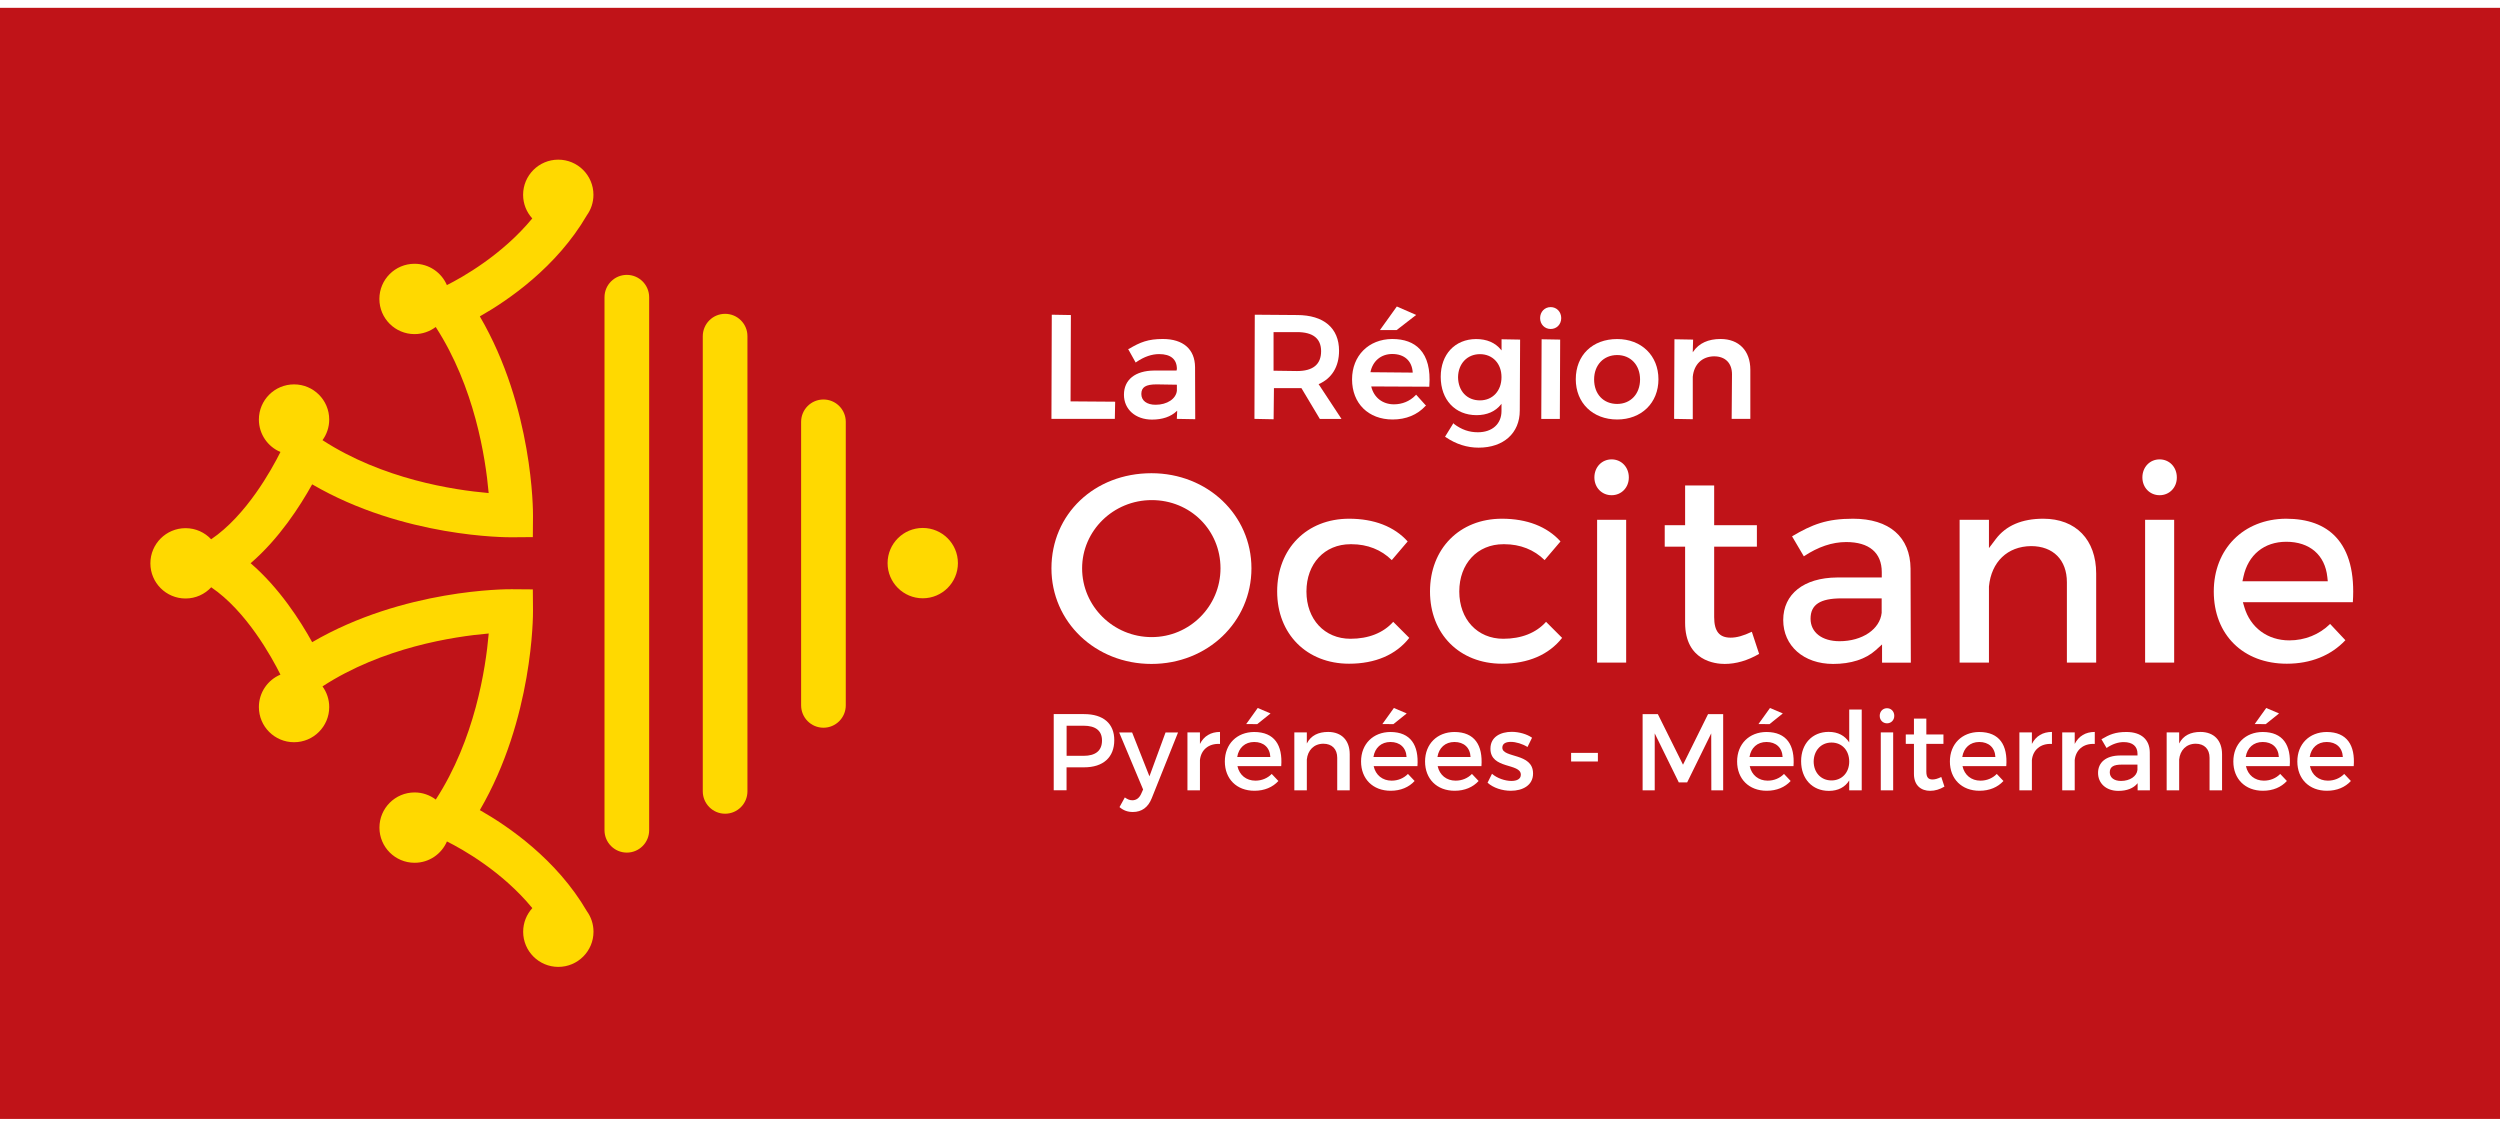 <?xml version="1.0" encoding="UTF-8"?>
<svg xmlns="http://www.w3.org/2000/svg" viewBox="0 0 450 200" width="71" height="32">
  <path d="m0 0h450v200h-450z" fill="#c01318"/>
  <g fill="#ffd900">
    <path d="m112.83 48.07c-2.22 0-4.02 1.8-4.02 4.03v95.93c0 2.22 1.8 4.03 4.02 4.03s4.02-1.8 4.02-4.03v-95.93c0-2.22-1.8-4.03-4.02-4.03z"/>
    <path d="m130.52 55.08c-2.22 0-4.02 1.8-4.02 4.03v81.92c0 2.22 1.8 4.03 4.02 4.03s4.02-1.8 4.02-4.03v-81.92c.01-2.23-1.8-4.03-4.02-4.03z"/>
    <path d="m148.22 70.5c-2.22 0-4.02 1.8-4.02 4.03v51.02c0 2.22 1.8 4.03 4.02 4.03s4.02-1.8 4.02-4.03v-51.02c0-2.23-1.8-4.03-4.02-4.03z"/>
    <ellipse cx="166.17" cy="100" rx="6.33" ry="6.33" transform="matrix(.001 -1 1 .001 65.929 266.023)"/>
    <path d="m105.63 37.35c.75-1.04 1.19-2.31 1.19-3.69 0-3.5-2.83-6.33-6.33-6.33s-6.33 2.84-6.33 6.33c0 1.64.63 3.13 1.65 4.25-5.45 6.6-12.6 10.61-15.37 12-.97-2.26-3.21-3.84-5.82-3.84-3.5 0-6.33 2.84-6.33 6.33 0 3.5 2.83 6.33 6.33 6.33 1.43 0 2.75-.48 3.81-1.28 6.99 10.78 8.97 23.51 9.53 29.89-6.38-.55-19.13-2.51-29.91-9.52.76-1.04 1.21-2.33 1.21-3.71 0-3.5-2.83-6.33-6.33-6.33s-6.33 2.84-6.33 6.33c0 2.63 1.6 4.88 3.88 5.84-1.59 3.18-6.13 11.42-12.47 15.71-1.15-1.23-2.79-2-4.61-2-3.5 0-6.33 2.84-6.33 6.33 0 3.5 2.83 6.33 6.33 6.33 1.83 0 3.47-.78 4.62-2.02 6.33 4.29 10.88 12.55 12.46 15.72-2.28.96-3.88 3.21-3.88 5.84 0 3.5 2.83 6.33 6.33 6.33s6.33-2.84 6.33-6.33c0-1.39-.45-2.67-1.21-3.72 10.78-7.01 23.54-8.97 29.92-9.52-.55 6.36-2.51 19.07-9.53 29.89-1.06-.8-2.38-1.28-3.81-1.28-3.5 0-6.33 2.84-6.33 6.33 0 3.5 2.83 6.33 6.33 6.33 2.61 0 4.85-1.58 5.82-3.84 2.76 1.38 9.91 5.37 15.37 12-1.02 1.12-1.65 2.61-1.65 4.25 0 3.5 2.83 6.33 6.33 6.33s6.33-2.84 6.33-6.33c0-1.38-.44-2.65-1.19-3.69-5.44-9.34-14.17-15.31-19.27-18.2 9.6-16.46 9.58-35.08 9.57-35.92l-.03-3.81-3.81-.03c-.84-.01-19.46-.06-35.91 9.53-2.14-3.88-5.93-9.79-11.08-14.21 5.15-4.42 8.93-10.32 11.08-14.2 16.45 9.59 35.06 9.54 35.91 9.53l3.81-.03.03-3.81c.01-.84.03-19.47-9.57-35.92 5.08-2.88 13.82-8.85 19.26-18.19z"/>
  </g>
  <g fill="#fff">
    <path d="m207.26 118.1c-10.09 0-18-7.56-18-17.21 0-9.76 7.74-17.12 18-17.12 10.09 0 18 7.52 18 17.12 0 9.65-7.91 17.21-18 17.21zm.05-29.49c-6.91 0-12.53 5.51-12.53 12.28 0 6.83 5.62 12.38 12.53 12.38 6.83 0 12.38-5.55 12.38-12.38 0-6.89-5.44-12.28-12.38-12.28z"/>
    <path d="m242.84 118.06c-7.63 0-12.95-5.35-12.95-13 0-7.71 5.33-13.1 12.95-13.1 4.49 0 8.13 1.41 10.54 4.09l-2.86 3.36c-1.89-1.87-4.39-2.86-7.24-2.86h-.19c-4.67 0-7.93 3.5-7.93 8.51s3.26 8.51 7.92 8.51c3.25 0 5.91-1.05 7.7-3.05l2.89 2.89c-2.38 3.04-6.12 4.65-10.83 4.65z"/>
    <path d="m270.35 118.06c-7.63 0-12.95-5.35-12.95-13 0-7.71 5.33-13.1 12.95-13.1 4.49 0 8.13 1.41 10.54 4.09l-2.86 3.36c-1.89-1.87-4.39-2.86-7.24-2.86h-.19c-4.67 0-7.93 3.5-7.93 8.51s3.26 8.51 7.92 8.51c3.25 0 5.91-1.05 7.7-3.05l2.89 2.89c-2.39 3.04-6.13 4.65-10.83 4.65z"/>
    <path d="m287.48 117.86v-25.71h5.23v25.71zm2.61-30.13c-1.77 0-3.1-1.38-3.1-3.2 0-1.85 1.33-3.25 3.1-3.25s3.1 1.4 3.1 3.25c0 1.82-1.33 3.2-3.1 3.2z"/>
    <path d="m310.44 118.1c-1.67 0-7.12-.53-7.12-7.41v-13.7h-3.67v-3.86h3.67v-7.15h5.23v7.15h7.69v3.86h-7.69v12.67c0 2.56.92 3.71 2.97 3.71 1.09 0 2.27-.33 3.81-1.06l1.31 3.98c-2.06 1.2-4.15 1.81-6.2 1.81z"/>
    <path d="m329.96 118.1c-5.29 0-8.98-3.25-8.98-7.9 0-4.68 3.71-7.61 9.67-7.66h8.07v-.96c0-3.5-2.27-5.42-6.4-5.42-2.51 0-5.07.86-7.63 2.57l-2.12-3.6c3.63-2.15 6.24-3.17 10.97-3.17 6.53 0 10.31 3.27 10.36 8.99l.05 16.92h-5.18v-3.28l-1.15 1.04c-1.81 1.62-4.46 2.47-7.66 2.47zm1.51-11.8c-3.85 0-5.57 1.13-5.57 3.66 0 2.46 2.05 4.05 5.22 4.05 4.08 0 7.27-2.15 7.58-5.11v-2.6z"/>
    <path d="m372.04 117.86v-14.47c0-4.01-2.47-6.5-6.45-6.5-4.25.05-7.15 2.83-7.58 7.27v13.7h-5.28v-25.71h5.28v5.1l1.24-1.64c1.83-2.42 4.7-3.65 8.54-3.65 5.87 0 9.52 3.78 9.52 9.86v16.04z"/>
    <path d="m386.12 117.86v-25.71h5.23v25.71zm2.61-30.13c-1.77 0-3.1-1.38-3.1-3.2 0-1.85 1.33-3.25 3.1-3.25s3.1 1.4 3.1 3.25c.01 1.82-1.33 3.2-3.1 3.2z"/>
    <path d="m411.63 118.06c-7.86 0-13.15-5.22-13.15-13 0-7.66 5.35-13.05 13-13.1 3.93 0 6.95 1.11 8.99 3.31 2.37 2.55 3.39 6.49 3.04 11.72h-19.79l.26.88c1.08 3.69 4.18 5.99 8.09 5.99 2.81 0 5.41-1.05 7.35-2.96l2.75 2.93c-2.6 2.76-6.24 4.23-10.54 4.23zm-.1-21.95c-3.98 0-6.86 2.35-7.71 6.28l-.18.83h15.36l-.08-.76c-.42-3.98-3.18-6.35-7.39-6.35z"/>
    <path d="m189.26 73.99.06-18.75 3.44.06-.06 15.54 8.03.06-.06 3.09z"/>
    <path d="m207.37 74.12c-2.98 0-5.06-1.84-5.06-4.48 0-2.7 2.03-4.32 5.43-4.35h4.04l.06-.28c0-1.75-1.11-2.68-3.2-2.68-1.32 0-2.69.47-4.05 1.4l-.17.12-1.36-2.44.15-.02c2.03-1.21 3.46-1.78 6.1-1.78 3.66 0 5.77 1.84 5.8 5.06l.03 9.38-3.31-.06.06-1.34v-.13l-.1.09c-1.04.99-2.56 1.51-4.42 1.51zm.82-6.34c-1.96 0-2.75.5-2.75 1.73 0 1.2.98 1.94 2.57 1.94 2.07 0 3.68-1.07 3.83-2.53v-1.08z"/>
    <path d="m225.8 73.99.06-18.75 7.61.06c4.8 0 7.56 2.34 7.56 6.43 0 2.86-1.31 5-3.68 6.01l4.12 6.26h-3.9l-3.31-5.54c-.29-.01-.54-.01-.78-.01h-4.17l-.06 5.61zm3.44-8.67 4.23.06c2.87 0 4.33-1.2 4.33-3.57 0-2.28-1.46-3.44-4.33-3.44h-4.23z"/>
    <path d="m250.67 74.1c-4.36 0-7.3-2.9-7.3-7.22 0-4.25 2.97-7.24 7.22-7.27 2.18 0 3.86.62 5 1.85 1.33 1.43 1.9 3.64 1.69 6.56l-.01.18-10.45-.05c.47 2.01 2.06 3.22 4.09 3.22 1.48 0 2.85-.56 3.85-1.59l.14-.15 1.79 1.99-.12.06c-1.45 1.58-3.49 2.42-5.9 2.42zm-.06-11.79c-2.02 0-3.53 1.26-3.93 3.28l7.61.07c-.12-2.12-1.51-3.35-3.68-3.35zm-2.22-4.31 3.04-4.24 3.48 1.52-3.51 2.72z"/>
    <path d="m266.15 79.17c-2.08 0-4.06-.63-5.89-1.87l-.15-.1 1.51-2.45.09.15c1.4 1.04 2.73 1.5 4.31 1.5 2.58 0 4.25-1.5 4.25-3.83v-1.3l-.1.13c-1 1.26-2.52 1.92-4.39 1.92-3.86 0-6.45-2.77-6.45-6.9 0-4.04 2.55-6.77 6.35-6.8 1.95 0 3.46.65 4.5 1.93l.1.12v-2.01l3.34.06-.06 12.77c0 4.06-2.91 6.68-7.41 6.68zm.24-16.83c-2.29 0-3.91 1.71-3.94 4.15.03 2.5 1.61 4.17 3.94 4.17 2.29 0 3.88-1.72 3.88-4.17.01-2.45-1.59-4.15-3.88-4.15z"/>
    <path d="m277.43 73.99.06-14.33 3.34.06-.06 14.28h-3.34zm1.69-16.18c-1.08 0-1.9-.84-1.9-1.96 0-1.13.82-1.98 1.9-1.98s1.9.85 1.9 1.98c0 1.12-.81 1.96-1.9 1.96z"/>
    <path d="m291.09 74.1c-4.39 0-7.45-2.98-7.45-7.24 0-4.33 3-7.24 7.45-7.24 4.37 0 7.43 2.98 7.43 7.24s-3.06 7.24-7.43 7.24zm0-11.6c-2.44 0-4.15 1.8-4.15 4.39 0 2.64 1.67 4.41 4.15 4.41 2.43 0 4.12-1.81 4.12-4.41 0-2.59-1.69-4.39-4.12-4.39z"/>
    <path d="m301.34 73.99.06-14.33 3.36.06-.06 2.11v.18l.1-.15c1.02-1.49 2.68-2.25 4.91-2.25 3.3 0 5.35 2.12 5.35 5.53v8.85h-3.36l.06-8.01c0-2.04-1.21-3.25-3.23-3.25-2.15.03-3.62 1.44-3.83 3.69v7.63z"/>
    <path d="m195.14 127.13c3.45 0 5.43 1.7 5.43 4.68 0 3.1-1.98 4.9-5.43 4.9h-3.16v4.13h-2.31v-13.72h5.47zm-3.15 7.51h3.06c2.12 0 3.31-.9 3.31-2.76 0-1.8-1.2-2.66-3.31-2.66h-3.06z"/>
    <path d="m207.31 142.28c-.65 1.65-1.82 2.47-3.39 2.47-.94 0-1.69-.27-2.41-.88l.96-1.74c.49.35.88.51 1.35.51.69 0 1.23-.37 1.59-1.16l.35-.78-4.31-10.27h2.33l3.12 7.9 2.9-7.9h2.25z"/>
    <path d="m215.99 132.5c.71-1.41 1.96-2.16 3.61-2.16v2.16c-2.1-.12-3.43 1.12-3.61 2.9v5.45h-2.25v-10.43h2.25z"/>
    <path d="m230.62 136.5h-7.88c.35 1.61 1.59 2.61 3.23 2.61 1.14 0 2.18-.43 2.94-1.21l1.2 1.27c-1.02 1.12-2.51 1.76-4.31 1.76-3.21 0-5.33-2.14-5.33-5.27 0-3.16 2.18-5.29 5.27-5.31 3.67 0 5.16 2.39 4.88 6.15zm-1.96-1.65c-.08-1.69-1.2-2.7-2.9-2.7-1.65 0-2.8 1.04-3.06 2.7zm-4.35-5.92 2.08-2.9 2.31.98-2.39 1.92z"/>
    <path d="m242.95 134.36v6.49h-2.25v-5.86c0-1.57-.94-2.53-2.51-2.53-1.72.02-2.8 1.21-2.96 2.84v5.55h-2.25v-10.43h2.25v2c.74-1.45 2.08-2.08 3.84-2.08 2.43.01 3.88 1.53 3.88 4.02z"/>
    <path d="m255.14 136.5h-7.88c.35 1.61 1.59 2.61 3.23 2.61 1.14 0 2.18-.43 2.94-1.21l1.2 1.27c-1.02 1.12-2.51 1.76-4.31 1.76-3.21 0-5.33-2.14-5.33-5.27 0-3.16 2.18-5.29 5.27-5.31 3.66 0 5.15 2.39 4.88 6.15zm-1.96-1.65c-.08-1.69-1.2-2.7-2.9-2.7-1.65 0-2.8 1.04-3.06 2.7zm-4.36-5.92 2.08-2.9 2.31.98-2.39 1.92z"/>
    <path d="m266.66 136.5h-7.88c.35 1.61 1.59 2.61 3.23 2.61 1.14 0 2.18-.43 2.94-1.21l1.2 1.27c-1.02 1.12-2.51 1.76-4.31 1.76-3.21 0-5.33-2.14-5.33-5.27 0-3.16 2.18-5.29 5.27-5.31 3.66 0 5.15 2.39 4.88 6.15zm-1.96-1.65c-.08-1.69-1.2-2.7-2.9-2.7-1.65 0-2.8 1.04-3.06 2.7z"/>
    <path d="m275.77 131.38-.82 1.67c-.92-.57-2.08-.92-3-.92-.88 0-1.53.29-1.53 1.04 0 1.92 5.55.88 5.53 4.66 0 2.14-1.9 3.1-4 3.1-1.53 0-3.15-.51-4.19-1.45l.8-1.61c.9.8 2.35 1.29 3.49 1.29.96 0 1.7-.33 1.7-1.12 0-2.14-5.49-.94-5.47-4.7 0-2.12 1.84-3.02 3.84-3.02 1.31.01 2.71.4 3.65 1.06z"/>
    <path d="m282.8 135.66v-1.55h4.82v1.55z"/>
    <path d="m308.04 140.85-.02-10.25-4.33 8.82h-1.51l-4.33-8.82v10.25h-2.18v-13.72h2.74l4.53 9.11 4.51-9.11h2.72v13.72z"/>
    <path d="m322.83 136.5h-7.88c.35 1.61 1.59 2.61 3.23 2.61 1.14 0 2.18-.43 2.94-1.21l1.2 1.27c-1.02 1.12-2.51 1.76-4.31 1.76-3.21 0-5.33-2.14-5.33-5.27 0-3.16 2.18-5.29 5.27-5.31 3.66 0 5.15 2.39 4.88 6.15zm-1.96-1.65c-.08-1.69-1.2-2.7-2.9-2.7-1.65 0-2.8 1.04-3.06 2.7zm-4.35-5.92 2.08-2.9 2.31.98-2.39 1.92z"/>
    <path d="m335.11 140.85h-2.25v-1.78c-.74 1.21-2 1.88-3.66 1.88-3 0-5-2.18-5-5.35 0-3.14 2.02-5.27 4.96-5.27 1.69 0 2.94.69 3.7 1.9v-5.92h2.25zm-2.25-5.17c0-2.02-1.31-3.43-3.19-3.43s-3.19 1.43-3.21 3.43c.02 1.98 1.31 3.39 3.21 3.39 1.88 0 3.19-1.42 3.19-3.39z"/>
    <path d="m340.97 127.44c0 .78-.57 1.35-1.31 1.35s-1.31-.57-1.31-1.35c0-.8.57-1.37 1.31-1.37s1.31.57 1.31 1.37zm-2.43 13.41v-10.43h2.23v10.43z"/>
    <path d="m350 140.18c-.82.49-1.69.76-2.57.76-1.57 0-2.92-.9-2.92-3.04v-5.41h-1.47v-1.69h1.47v-2.86h2.23v2.86h3.08v1.69h-3.08v5c0 1.08.41 1.41 1.12 1.41.47 0 .96-.16 1.57-.45z"/>
    <path d="m361.13 136.5h-7.88c.35 1.61 1.59 2.61 3.23 2.61 1.14 0 2.18-.43 2.94-1.21l1.2 1.27c-1.02 1.12-2.51 1.76-4.31 1.76-3.21 0-5.33-2.14-5.33-5.27 0-3.16 2.18-5.29 5.27-5.31 3.67 0 5.16 2.39 4.88 6.15zm-1.96-1.65c-.08-1.69-1.2-2.7-2.9-2.7-1.65 0-2.8 1.04-3.06 2.7z"/>
    <path d="m365.74 132.5c.71-1.41 1.96-2.16 3.61-2.16v2.16c-2.1-.12-3.43 1.12-3.61 2.9v5.45h-2.25v-10.43h2.25z"/>
    <path d="m373.45 132.5c.71-1.41 1.96-2.16 3.61-2.16v2.16c-2.1-.12-3.43 1.12-3.61 2.9v5.45h-2.25v-10.43h2.25z"/>
    <path d="m384.76 139.58c-.74.92-1.94 1.37-3.45 1.37-2.25 0-3.66-1.39-3.66-3.23 0-1.9 1.43-3.12 3.94-3.14h3.16v-.31c0-1.31-.84-2.1-2.49-2.1-1 0-2.04.35-3.08 1.06l-.92-1.57c1.45-.86 2.51-1.31 4.49-1.31 2.68 0 4.19 1.37 4.21 3.66l.02 6.84h-2.21v-1.27zm-.02-2.4v-.96h-2.82c-1.47 0-2.16.39-2.16 1.39 0 .94.76 1.55 2.02 1.55 1.61 0 2.84-.84 2.96-1.98z"/>
    <path d="m399.97 134.36v6.49h-2.25v-5.86c0-1.57-.94-2.53-2.51-2.53-1.72.02-2.8 1.21-2.96 2.84v5.55h-2.25v-10.43h2.25v2c.74-1.45 2.08-2.08 3.84-2.08 2.43.01 3.88 1.53 3.88 4.02z"/>
    <path d="m412.15 136.5h-7.88c.35 1.61 1.59 2.61 3.23 2.61 1.14 0 2.18-.43 2.94-1.21l1.2 1.27c-1.02 1.12-2.51 1.76-4.31 1.76-3.21 0-5.33-2.14-5.33-5.27 0-3.16 2.18-5.29 5.27-5.31 3.67 0 5.16 2.39 4.88 6.15zm-1.96-1.65c-.08-1.69-1.2-2.7-2.9-2.7-1.65 0-2.8 1.04-3.06 2.7zm-4.35-5.92 2.08-2.9 2.31.98-2.39 1.92z"/>
    <path d="m423.67 136.5h-7.88c.35 1.61 1.59 2.61 3.23 2.61 1.14 0 2.18-.43 2.94-1.21l1.2 1.27c-1.02 1.12-2.51 1.76-4.31 1.76-3.21 0-5.33-2.14-5.33-5.27 0-3.16 2.18-5.29 5.27-5.31 3.67 0 5.16 2.39 4.88 6.15zm-1.96-1.65c-.08-1.69-1.2-2.7-2.9-2.7-1.65 0-2.8 1.04-3.06 2.7z"/>
  </g>
</svg>
